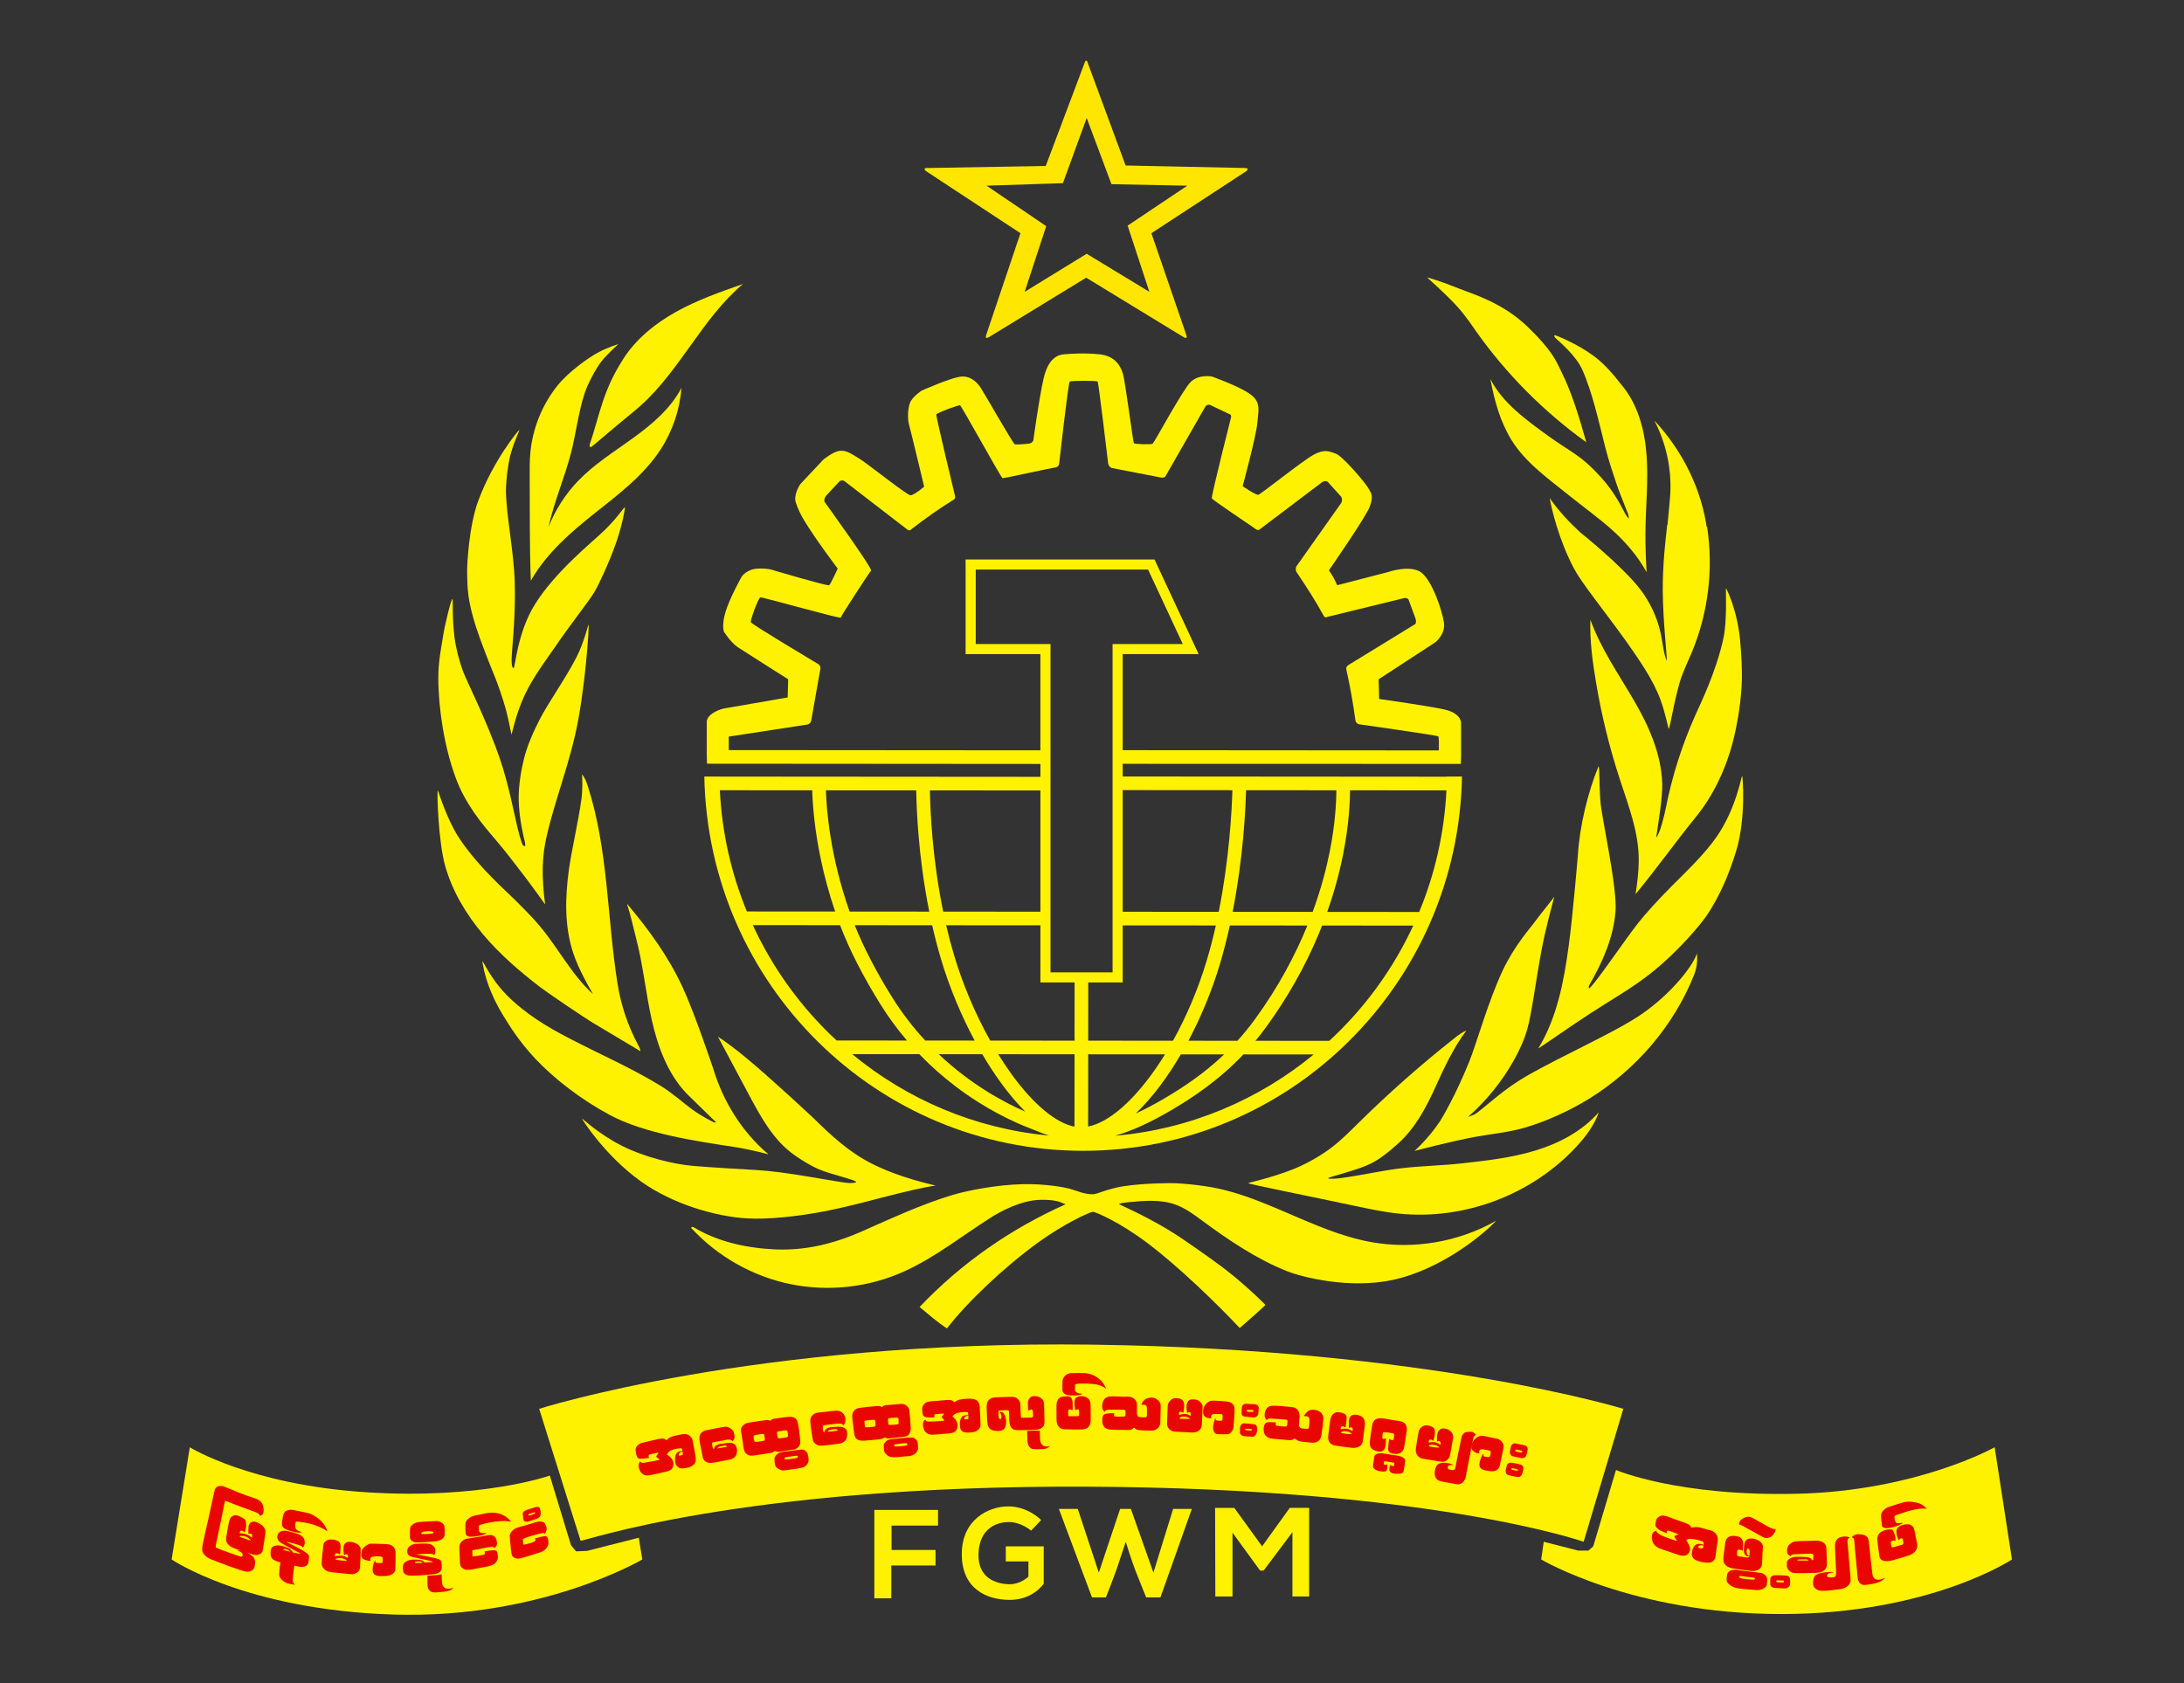 <?xml version="1.0" encoding="UTF-8"?>
<svg xmlns="http://www.w3.org/2000/svg" id="FGWM_Logo" data-name="FGWM Logo" version="1.1" viewBox="0 0 4320 3330">
  <rect x="0" y="0" width="4320" height="3330" fill="#333333" stroke="none"/>
  <defs>
    <style>
      .cls-1 {
        fill: #fff200;
      }

      .cls-1, .cls-2, .cls-3, .cls-4 {
        stroke-width: 0px;
      }

      .cls-2 {
        display: none;
      }

      .cls-2, .cls-3 {
        fill: #ea0600;
      }

      .cls-4 {
        fill: #ffe600;
      }
    </style>
  </defs>
  <rect id="BG" class="cls-2" x="-9.37" y="-2.08" width="4339.49" height="3335.82"></rect>
  <g id="Icon">
    <path class="cls-1" d="M1168.92,884.61c-2.07.84-3.32-2.46-2.59-4.57,8.98-26.22,17.68-60.89,26.66-87.12,10.52-30.73,21.44-53.32,38.63-80.88,25.33-40.62,63.79-71.75,105.61-95.04,41.82-23.29,87.22-39.31,132.42-55.11-80.16,67.55-123.97,169.99-201.85,240.16-8.76,7.89-17.91,15.33-27.05,22.77-24.65,20.05-71.07,60.3-71.83,59.77Z"></path>
    <path class="cls-1" d="M1156.22,778.64c-12.16,37.57-16.64,77.15-26.26,115.45-12.62,50.21-34.04,97.99-44.92,148.61,13.22-33.73,33.12-64.83,58.21-90.97,32.03-33.37,71.75-58.12,109.22-85.23,37.47-27.12,73.97-58.01,95.44-98.98-3.29,43.11-17.56,85.33-41.1,121.59-33.3,51.3-83.31,88.98-131.24,126.97s-94.58,78.84-125.58,132.84c-2.67-69.74-1.9-138.58-2.25-208.37-.07-14.32-.09-28.66,1.12-42.93,4.18-49.23,23.43-97.09,54.5-135.51,21.07-26.05,60.08-54.41,80.63-65.19s39-16,39-16c0,0-22.59,20.2-34,35s-26.91,44.65-32.76,62.72Z"></path>
    <path class="cls-1" d="M1026.98,850.92c-1.85.62-51.51,60.35-81,140-18.3,49.44-22.38,125.92-22,142,.69,29.12-.06,52.47,17.74,108.03,7.88,24.59,26.26,71.97,36.26,95.97,5.3,12.71,17.29,45.97,24,72,5.96,23.12,9,44,10,44,.52,0,7.8-39.03,26-78,17.08-36.56,44.63-72.41,60-95,30.19-44.35,66.3-89.51,78-109,7.59-12.65,29.03-57.51,43-98,12.38-35.86,17.94-68.53,17-69-2-1-11.65,17.23-40,45-23.72,23.23-96.33,80.19-138,147-34.96,56.05-39,126-42,126s-4.3-7.64-4-18c.48-16.58,3.46-43.79,5-73,1.88-35.71,2.15-74.52,0-102-5-64-18-128-16-167,.83-16.14,3.51-42.87,9-63,7.78-28.51,18.76-48.59,17-48Z"></path>
    <path class="cls-1" d="M875.89,1261.59c4.15-27.57,16.9-77.53,19.1-76.67,1.4.55-1.01,35.8,4,76,2.85,22.85,10.43,49.81,16.65,66.64,8.21,22.23,46.97,97.14,73.35,174.36,16.14,47.24,26.41,100.16,34,133,5.91,25.56,10.93,36.94,11,37,1.11.91,3.95,2.97,5,2-.09-.37.05-4.65-1-9-1.95-8.06-11.13-44.14-12-82-.72-31.46,6.26-64.57,10-80,6.97-28.71,19.04-54.77,31.08-78.56,17.33-34.23,50.95-80.64,72.92-123.44,15.61-30.41,23.34-65.05,24.12-65.03,1.88.03-6.53,132.81-27.12,221.03-17.46,74.81-47.51,151.12-59,214-10.49,57.44,1,118,.22,118.28-.38.13-24.9-35.76-58.22-78.28-7.54-9.62-22.03-28.82-41-51-25.98-30.38-58.67-69.13-78-122-22.34-61.11-33.88-136.36-34-197-.06-31.87,5.95-59.76,8.9-79.33Z"></path>
    <path class="cls-1" d="M1221.59,1946.89c-20.88-130.43-18.31-265.47-58.82-391.19-2.71-8.4-5.72-16.96-11.47-23.65.17,2.46,1.85,26.95-1.31,49.87-5.93,42.99-19.32,100.41-24.45,137.02-7.87,56.13-9.41,114.58,8.83,168.24,5.35,15.73,12.33,30.85,19.89,45.64,5.92,11.59,12.2,23,18.83,34.2-42.05-38.14-68.36-90.32-104.7-133.94-15.42-18.52-32.63-35.46-49.61-52.56-15-15.1-69.94-62.34-108.79-119.6-26.58-39.16-43.19-97-44-97-2,0,.73,100.53,14.62,149.52,14.16,49.96,41.4,95.57,74.85,135.28s73.07,73.82,114.31,105.37c11.61,8.89,82.47,57.41,106.35,71.66,30.3,18.09,60.61,36.18,90.91,54.27-.69-4.9-3.14-9.34-5.45-13.72-19.97-37.76-33.22-77.24-39.98-119.42Z"></path>
    <path class="cls-1" d="M1047.59,2007.32c38.16,27.68,80.78,48.48,122.95,69.54,31.13,15.55,87.33,41.53,135.45,71.06,25.3,15.53,44.83,33.81,63,47,18.56,13.47,35.56,21.73,40.58,24.42,2.1,1.12,4.71,2.24,6.72.98-17.96-17.01-58.58-57.11-58.58-57.11-37.27-39.51-56.75-92.61-68.59-145.63-11.83-53.01-16.99-107.43-30.62-160.01-5.95-22.96-10.97-47.16-18.51-69.65,42.81,50.42,82.09,104.65,109.91,164.66,24.44,52.71,60.72,161.33,60.72,161.33,19.77,65.68,57.01,125.69,109.37,170.01-.35.26-29.42-8.79-70-15-69.18-10.59-174.11-25.49-244-63-57.51-30.87-109.62-71.62-146-110-35.26-37.2-55.63-72.45-58.41-76.7-22.61-34.62-40.12-73.06-47.11-113.81-.18-1.05-.31-2.27.4-3.07.38-.43,12.57,25.35,33.12,50.58,17.49,21.47,42.06,41.67,59.6,54.4Z"></path>
    <path class="cls-1" d="M1608.33,2211.49c-30.11-28.16-60.61-55.91-91.48-83.24-30.93-27.38-62.34-54.41-96.8-77.18,20.54,38.48,41.08,76.96,61.62,115.44,23.54,44.1,48.5,89.84,89.38,118.61,15.75,11.08,32.21,21.28,49.93,28.81,23.4,9.95,73.02,20.74,72.51,24.87-.13,1.06-8.28,2.95-21.51,1.13-38.35-5.29-119.87-21.97-176-25-32.69-1.76-92.86-5.4-125.47-8.21-38-3.27-94.96-17.07-138.53-38.79-47.74-23.8-80.48-55.52-81-55s45.21,73.09,116,124c63.76,45.85,149.47,70.38,212.03,73.77,38.94,2.11,95.49-3.37,149.97-13.77,54.48-10.4,106.9-25.71,149-36,38.76-9.47,68.74-15.18,72.43-15.1-.89-1.32-70.58-14.04-132.43-46.9-51.85-27.54-96.14-74.8-109.65-87.43Z"></path>
    <path class="cls-1" d="M2161.76,2397.58c4.84.16,50.78,18.87,107.22,61.33,62.77,47.23,138.45,120.87,183.26,168.62,15.64-13.4,50.74-44.62,50.68-45.76-.02-.43-27.23-28.08-64.94-58.86-28.26-23.07-61.69-46.01-98-71-44.01-30.29-91.41-52.99-127.19-69.77,6.39-2.32,13.25-2.98,20.02-3.62,31.16-2.96,63.55-5.78,92.92,5.01,19.42,7.13,36.24,19.78,52.9,32.05,52.33,38.55,106.71,75.35,167.06,99.46,29.66,11.85,124.39,36.16,211.29,16.88,89.91-19.96,172.06-84.28,202.31-116.54-74.56,42.29-164.16,57.39-248.46,41.86-58.2-10.73-112.58-35.1-166.63-58.31-34.85-14.96-69.95-29.7-106.44-40.24-18.07-5.22-36.47-9.39-55.11-11.98-19.08-2.65-38.99-4.83-58.35-5.73-7.78-.36-60.09-.3-101.33,5.93-31.21,4.72-53.25,16-61,16-18,0-30.95-6.71-46.26-11.04-7.28-2.06-46.94-10.07-92.74-8.96-50.49,1.22-108.53,12.09-140.99,22.01-61.9,18.92-120.7,46.55-179.94,72.63-22.29,9.81-43.51,17.18-67.06,23.36-32.16,8.43-67.01,12.52-100.23,11.11-56.48-2.4-113.59-14.48-162.11-43.5-1.38-.83-3.18-1.66-4.48-.71s-1,3.89-.18,2.51c51.84,56.13,121.66,95.41,196.55,110.57,74.89,15.16,154.48,6.13,224.08-25.42,61.47-27.87,114.39-70.37,171.36-106.55,18.38-11.67,59-34,97-35s43.96,7.37,51.1,8.62c-108.8,48.62-207.11,116.89-289.1,203.38,17.51,14.54,35.06,29.97,54.15,42.37,39.79-51.95,114.64-122.52,180.85-170.37,53.3-38.52,103.22-60.48,107.78-60.33Z"></path>
    <path class="cls-1" d="M2468.98,2340.92c-.2,1.74,139.94,29.74,208.81,44.48,29.6,6.33,59.26,12.68,89.37,15.78,128.91,13.28,262.85-37.23,350.89-132.32,18.62-20.11,35.53-42.53,44.52-68.42-32.61,37.38-78.27,61.49-125.71,75.96-47.45,14.47-97.09,20-146.39,25.46-37.41,4.14-77.08,4.91-114.5,9.06-41.91,4.64-82.61,14.58-124,20-8.35,1.09-24.7,2.2-24.85.1s56.54-15.23,82.85-28.1c20.83-10.19,39.96-26.22,57.12-41.87,32.78-29.9,54.06-70.18,72.34-110.61,17.33-38.35,35.91-77.94,61.18-111.59-8.93,3.66-16.66,9.66-24.23,15.64-65.56,51.76-128.27,107.12-187.76,165.75-17.77,17.52-35.33,35.39-55.21,50.47-18.89,14.33-45.99,30.74-74.44,42.2-43.67,17.6-89.88,26.95-90,28Z"></path>
    <path class="cls-1" d="M3074.38,1774.12c-2.13,3.83-18.7,23.37-42.4,54.8-6.53,8.66-38.1,44.94-60,92-29.12,62.56-50.67,142.01-66,180-26.86,66.56-53.74,111.65-58,118-23.63,35.16-49.98,58.08-49.96,58.15.04.15,73.61-19.5,121.96-28.15,30.89-5.53,63.19-8.57,93-17,66.56-18.83,120.8-52.08,132.46-59.39,91.35-57.28,165.21-142.97,205.24-243.09,5.39-13.49,7.3-27.51,5.93-43.05-8.63,26.53-52.81,81.03-108.63,119.53-54.53,37.62-154.09,80.19-230,124-40.56,23.41-73.53,54.07-94,70-9.56,7.44-16.12,8.12-19.97,9.8,35.76-31.54,66.21-69.08,89.68-110.59,11.15-19.72,20.77-40.4,27.07-62.16,9.18-31.7,17.07-96.51,28.22-156.05,8.65-46.18,21.25-90.17,25.4-106.8Z"></path>
    <path class="cls-1" d="M3103.03,1870.73c-9.52,70.69-23.11,142.79-60.29,203.67,16.72-10.53,57.88-40,106.24-71.48,37.41-24.34,79.4-47.96,116-77,59.11-46.89,102.66-101.92,112-116,24.9-37.51,43.82-81.43,58-129,9.28-31.15,12.48-68.7,13-98,.49-27.67-1.42-48-2-48-1.33,0-11.55,64.15-50,120-24.54,35.64-60.23,69.03-90,99-28.68,28.88-51.65,54.7-64.18,70.38-26.44,33.1-87.87,124.63-98.47,131.29-1.76-2.09-.43-5.23.94-7.6,25.71-44.63,47.13-93.07,51.24-144.4,3.74-46.66-26.53-182.66-29.53-214.66s-1.78-72.85-4-73c-21.74,53.25-37.58,119.59-41,177,0,0-9.48,114.85-17.96,177.81Z"></path>
    <path class="cls-1" d="M3241.45,1704.37c.84-56.33-20.35-110.28-37.82-163.84-20.25-62.11-35.85-125.73-46.62-190.16-6.9-41.26-12.57-82.45-11.18-124.26,20.25,56.37,54.82,106.22,85.08,157.9,30.26,51.69,55.2,107.04,57.07,166.91.79,25.33-8.19,80.95-12,106,7.65-6.98,16.95-47.5,18.95-57.66,12.46-63.32,32.11-125.22,58.44-184.14,10.17-22.75,41.09-85.44,55.61-152.2,7.72-35.52,4.31-99,5-99,.91,0,22.69,43.98,28,103,2.54,28.24,4.65,60.6,3,90-2.43,43.45-10.31,81.64-14.75,100.37-13.72,57.89-38.66,113.58-76.2,159.74-40.67,50-77.74,102.49-118.93,152.05,3.51-20.92,6.04-43.51,6.35-64.72Z"></path>
    <path class="cls-1" d="M3297.88,1038.49c-3.15,25.91-9.34,79.2-8.9,130.43.53,62.04,8.12,122.02,8,139-6.98-16.5-8.33-38.38-12.29-55.85-6.97-30.73-20.53-59.94-39.5-85.1-34.91-46.28-119.99-114.06-119.99-114.06-22.03-20.73-42.75-42.46-59.78-67.46,2.69,18.01,17.83,83.43,48.56,140.47,21.34,39.62,92.8,122.24,141,200,11.24,18.13,22.55,39.01,30,60,10.31,29.02,14.84,56,16,56,2,0,13.26-70.87,25.53-103.99,6.12-16.5,13.77-32.39,20.5-48.65,32.07-77.56,42.46-163.96,29.68-246.92"></path>
    <path class="cls-1" d="M3297.68,1045.98c1.47-15.76,2.94-31.53,4.41-47.29.69-7.37,1.37-14.75,1.77-22.14,2.65-49.88-8.4-100.42-31.64-144.63,55.74,59.45,94.43,136.99,104.66,217.84"></path>
    <path class="cls-1" d="M3207.23,761.26c32.6,38.46,46.16,89.84,49.78,140.13,3.61,50.28-1.76,100.73-2.28,151.14-.27,26.55.8,53.09,2.31,79.6-17.92-32.6-43.11-61.65-71.06-86.2-25.58-22.47-54.05-42.95-80.56-64.32-41.01-33.06-87.84-65.82-115.44-110.68-22.91-37.23-33.91-78.04-42-121,24.48,48.15,71.66,81.29,115.25,113.19,20.65,15.11,46.6,29.99,66.75,45.81,11.58,9.09,35.05,31.19,53,55,16.76,22.23,28.29,46.31,32,53,3.3,5.96,7,9,7,9,0,0,.12-4.28-2-10-5.34-14.41-17.05-41.68-23-60-4.89-15.04-14.36-41.93-22-72-12.34-48.59-25.1-107.38-45-152-12.78-28.65-44.22-54.49-54-64-2.32-2.25-1.35-4.96-1-5,1.01-.1,42.56,15.76,77,41,27.87,20.42,49.21,50.22,55.25,57.34Z"></path>
    <path class="cls-1" d="M3087.57,733.64c22.37,44.81,36.47,93.22,50.15,141.4-84.16-60.52-158.2-135.06-218.14-219.63-4.44-6.27-20-30.38-38.59-50.49-26.79-28.98-58.24-55.34-58-56,.11-.29,29.07,8.2,63,22,25.34,10.3,85,27,135,75s57.34,69.22,66.58,87.72Z"></path>
    <path class="cls-4" d="M2463.48,332.42l-237-5-76-206c-1.36-2.01-2.69-1.65-4,0l-78,207-236,4c-4.68.44-4.97,2.45-1,6l187,123-68,202c-1.33,4.65-.13,6.49,5,4l193-118,193.37,118.01c4.5,2.18,6.85,1.55,4.63-5.01l-69-201,188-123c3.73-3.56,3.19-5.6-2-6ZM2230.48,446.42l43,131-124-75.32-122.65,75.32,42.65-130-118-80,151-5,47-129,49,131,150,3-118,79Z"></path>
    <path class="cls-1" d="M2861.93,1536.42c0,.11,0,.22,0,.33l-641.2-.47v-25.04l668.77.18.5-12.5v-68c0-8.55-7-20-28-26s-134-22-134-22l-1-39,112-73s21-16,17-40-21-76-42-96-69.53-2.8-69.53-2.8l-99.47,25.8c-4.62-10.9-10.2-20.59-16.38-29.5,0,0,75.38-108.5,81.38-127.5s4-23-4-36-50.69-62.8-63.85-67.4c-13.15-4.6-22.15-9.6-44.15,2.4s-104,78-109,79-31-17-31-17c0,0,27-100,29-125s8-41-14-57-76-35-76-35c0,0-26-5-42,11s-72,120-75,122-35,1-37-1-17-122-22-138-16-35-47-38-54.74-1-68.87,0-32.13,9-41.13,49-20,121-20,121c0,0-1,6-10,7s-24,2-27,1-63-106-68-113-16-21-35-21-81,28-81,28c0,0-14,9-21,20s-7,37-4,47,30,123,30,123c0,0-20,17-27,17s-88-65-102-73-23-16-37-15-34,18-34,18l-45,48s-11,16-10,31c.33,4.97,6.67,23.02,19,43,24.89,40.34,65,93,65,93,0,0-14,31-17,33s-108-29-108-29c0,0-11-5-33-4s-32,16-32,16c0,0-24,43-32,70s-3,39-3,39c0,0,13,21,28,31s99,63,99,63l-1,36-121,21s-13,1-27,10-12,19-12,19l-.1,61.78.6,19.31,659.47.48v25.48l-634.91-.47s0-.06,0-.09h-29.91c7.67,410.28,340.22,740.5,749.35,740.5s741.68-330.22,749.35-740.5h-29.91ZM2458.97,1657.75c3.77-40.93,5.23-73.91,5.8-94.29l178.57.13c-.12,24.37-2.33,68.01-13.56,123.67-6.61,32.79-17.01,72.62-33.33,116.95l-158.25-.12c10.84-55.42,17.13-106.96,20.76-146.34ZM2335.7,2086.12l85.63.06c-41.08,39.13-83,66.38-118.2,87.11-20.06,11.82-38.86,21.7-56.62,29.77,16.23-15.39,32.43-33.82,48.42-55.13,14.17-18.88,27.84-39.67,40.77-61.81ZM2320.22,2059.1l-167.73-.12.09-115.18h68.14v-112.87l184.26.14c-5.14,22.93-11.07,46.08-17.93,68.98-17.12,57.2-40.41,111.55-66.83,159.05ZM2350.74,2059.13c25.1-47.27,46.6-99.28,62.18-151.34,7.66-25.59,14.17-51.4,19.7-76.7l153.37.11c-23.38,57.36-56.63,120.91-103.91,185.77-11.14,15.27-22.67,29.3-34.4,42.23l-96.93-.07ZM2437.72,1563.44c-1.24,41.86-6.33,136.99-27.03,240.63l-189.98-.14v-240.65l217,.16ZM1441.48,1484.04v-26.63l156-23.99c3.39-1.28,6.07-3.27,7-7l18.5-104.5c-.17-4.16-2.29-7.09-6-9,0,0-131-78-132-82s15-48,19-49,158.43,42.94,159,40c.76-3.88,57-90.06,60-93,3.64-3.57-92-136-92-136-1.38-3.92.01-7.93,3-12l27-29c3.3-1.76,6.46-1.96,9.42,0l124.58,96c3.39,2.32,5.88,1.32,8-1,28.17-21.74,55.92-41.48,83-58,3.33-1.56,3.81-4.47,3-8,0,0-38-158-37-161s44-19,47-18,80.65,142.67,84,144c2.51.99,104.5-22.03,105-21,3.59-.84,6.12-2.93,7-7,0,0,18-161,21-163s53.35-2,55.18,0,20.82,162,20.82,162c.98,4.45,3.25,7.52,7,9l98,19c3.2.45,5.95-.03,8-2l79-138c1.81-3.57,5.06-4.43,9-4l38,18c3.51,1.03,4.96,3.3,4,7,0,0-39.49,156.16-38,160,1.41,3.62,87.45,60.58,87,61,3.17,2.13,5.28,1.98,7,1l123-93c3.48-2.92,7.44-3.72,12-2l27,30c2.02,4.04,2.26,8.1,0,12.18l-88.8,125.57c-1.32,3.54-1.49,6.97-.2,10.25,20.66,30.63,39.03,59.5,53,85,2.36,5.17,4.69,6.51,7,5l151-37c4.49-1.42,8.28-1.07,11,2l14,38c1.12,3.56,1.17,7.05,0,10.45l-133,81.55c-2.94,2.16-4.54,4.74-4,8,7.55,34.07,13.65,67.76,18,101,.76,4.3,3.24,6.81,7,8,0,0,155,22,157,24,1.53,1.53,1.3,19.45,1.11,27.78l-625.38-.46v-190.06h150.23l-87.28-187.28h-373.67v187.28h147.94v190.32l-616.47-.46ZM2057.95,1563.98v239.83l-192.3-.14c-21.41-104.22-25.56-198.25-26.27-239.85l218.56.16ZM1830.13,2058.74c-23.08-24.92-45.41-53.43-65.69-85.96-31.17-50-55.92-97.75-73.77-142.24l153.19.11c4.91,21.75,10.59,43.93,17.18,66.11,16.49,55.48,39.68,111.38,66.82,162.05l-97.74-.07ZM1943.01,2085.83c11.73,20.01,24.05,38.96,36.77,56.44,16.03,22.03,32.21,41.15,48.37,57.18-42.11-18.36-107.7-53.44-171.3-113.69l86.16.06ZM1812.34,1563.8c.3,19.47,1.33,50.18,4.52,88.34,3.34,40.04,9.59,93.48,21.24,151.51l-157.58-.12c-38.1-107.94-45.59-199.45-46.9-239.87l178.72.13ZM1423.87,1563.51l182.69.13c.41,14.13,1.55,34.22,4.4,59.06,4.9,42.65,15.98,107.39,40.99,180.81l-174.6-.13c-30.69-74.5-49.33-155.27-53.48-239.87ZM1489.11,1830.39l172.55.13c18.68,48.83,45.52,101.44,79.86,156.54,15.7,25.18,33.21,49.1,52.44,71.65l-139.18-.1c-69.12-64.02-125.71-141.47-165.67-228.22ZM1685.68,2085.64l132.76.1c22.25,23.12,46.46,44.6,72.52,64.32,58.6,44.35,113.49,69.88,149.22,83.48,2.17.83,4.69,1.85,7.6,3.03,7.34,2.98,16.58,6.73,27.35,10.22-147.17-13.72-281.48-71.94-389.45-161.15ZM2125.37,2229.13c-36.47-7.08-80.76-43.63-123.75-102.75-9.28-12.75-18.33-26.33-27.09-40.54l150.95.11-.11,143.17ZM2125.49,2058.96l-166.85-.12c-29.28-52.29-54.33-111.24-71.72-169.76-5.8-19.51-10.89-39.07-15.37-58.4l186.4.14v112.99h67.63l-.09,115.16ZM2077.95,1923.8v-649.62h-147.94v-147.28h340.92l68.63,147.28h-138.85v649.62h-122.77ZM2152.47,2085.98l151.95.11c-48.32,78.42-104.47,133.28-152.06,142.82l.11-142.93ZM2205.59,2247.17c33.52-9.68,70.05-26.36,111.25-50.62,42.18-24.84,93.65-58.72,142.62-110.34l139.02.1c-108.88,89.68-244.43,147.91-392.89,160.86ZM2629.41,2059.33l-146.03-.11c6.94-8.38,13.8-17.14,20.51-26.35,42.36-58.1,77.44-120.1,104.26-184.26,2.41-5.78,4.75-11.57,7.04-17.39l180.22.13c-40.09,86.69-96.79,164.06-166,227.98ZM2807.22,1804.36l-181.96-.13c13.18-37.22,23.65-74.99,31.22-112.79,11.52-57.57,13.82-102.29,13.91-127.83l190.69.14c-4.19,84.89-22.97,165.91-53.87,240.61Z"></path>
  </g>
  <g id="Banner">
    <path class="cls-1" d="M375.48,2863.42l-36,222s146,100,439,109,492-109,492-109l-7-43-102,26-22,1-10-12-42-138s-134,48-364,33-348-89-348-89Z"></path>
    <path class="cls-1" d="M1066.48,2787.42l82,261c.61,3.36,316-110,1000-107s984,109,984,109l78.47-263s-381.47-118-1050.47-127-1094,127-1094,127Z"></path>
    <path class="cls-1" d="M3048.48,3085.42l5.12-35,68.21,17.5h20.03l9.64-8.5,45-151s122.1,52.77,359,47,390-92,390-92l34.2,222s-162.2,108-456.2,108-475-108-475-108Z"></path>
    <g id="Writing">
      <g>
        <path class="cls-3" d="M524.46,3026.51c-.77-2.74-3.82-7.1-7.98-10.09-4.94-3.55-11.13-5.54-12.66-5.75-2.81-.37-5.84.12-8.09,1.84-1.95,1.49-3.17,3.77-3.8,6.13-.63,2.37-.98,15.75-.45,15.77.52.02,4.91-.68,6.32,1.08,1.41,1.76,1,6.69.68,6.92-.33.23-4.61-4.13-8.58-5.75-3.97-1.63-9.42-3.25-15.64-2.83,0-1.16-.26-5.63,3.4-5.32,3.65.31,5.1,2.86,6.34,3.13.82.1,3.17-11.03,3.01-14.34-.16-3.31-.38-8.37-2.52-10.9-1.12-1.33-8.09-6.03-15-8-6.91-1.97-13.88,2.16-15.88,10.16s-5.12,26.84-6.12,32.84,0,11,5.89,16.44c5.89,5.44,22.85,9.61,22.82,10.1-2.57-.64-7.42-.72-7.4-.37.01.23,3.64,1.14,6.71,2.77.99.53,3.04,1.87,3.92,3.72.66,1.38.35,3.31.23,3.95-.12.63-.35,1.65-1.92,2.01-1.57.36-49.6-16.57-50.55-18.33-.95-1.76-.27-4.42.07-6.04,3.37-16.24,6.75-32.47,10.12-48.71,2.39-11.52,7.16-35.77,7.35-36.03.6-.88,1.2-1.43,2.2-1.05,7.55,2.85,18.84,7.41,30.35,11.64,13.58,4.99,27.24,9.63,32.14,12.13,4.4,2.24,4.58,5.58,4.58,5.58,0,0,3.52-.56,5.72-3.4,1.27-1.64,1.74-4.15,1.74-7.45,0-9-2.73-14.55-6.81-18.32-.94-.87-3.43-2.79-7.32-4.44-3.85-1.64-11.41-3.73-19.15-6.46-7.27-2.56-14.6-5.72-21.97-8.53-12.8-4.88-22.94-9.86-26.08-10.42-6.86-1.22-12.5,1.41-14.77,5.78-1.23,2.37-6.64,29.58-12.93,57.87-5.31,23.87-11.93,52.02-12.35,57.13s-.3,7.55,1.25,10.92c2.11,4.59,7.44,9.5,15.02,12.84,7.58,3.34,64.96,25.06,71.83,25.05,6.86-.01,11.54-2.05,14.22-6.91,1.16-2.09,2.57-9.17,2.21-13.13-.36-3.96-1.73-7.53-4.39-10.11-2.66-2.58-6.68-5.35-9.81-7.33,5.88,2.24,14.07,5.08,18.26,4.18,4.19-.91,9.81-3.09,10.81-8.09s4.82-29.14,5.07-31.09c.47-3.6.89-7.32-.1-10.82ZM474.75,3040.99c-.49-.2-.19-1.75-.19-1.75,0-.55,4.79-.64,8.92.17,3.33.65,5.94,2.26,7,3,2.37,1.65,5.62,4.25,5.62,5.25,0,.51-17.46-5.09-21.35-6.68Z"></path>
        <path class="cls-3" d="M610.85,3077.21c-.7-1.62-4.97-5.49-12.83-10.03-13.1-7.55-32.18-16.51-32.11-16.8.11-.46,21.44,4.6,30.18,8.4,1.76.77,2.74,3.35,2.74,3.35,0,0,.58-.44.91-.87,4.39-5.75,4.09-14.58-.67-20.02-2.81-3.21-6.79-5.15-10.8-6.61-4.29-1.57-8.73-2.68-13.16-3.79-3.59-.9-7.2-1.81-10.9-2.09-3.35-.25-6.85.05-9.79,1.67-5.49,3.02-7.68,10.81-4.58,16.26,1.77,3.12,4.84,5.25,7.91,7.12,12.02,7.31,37.35,19.69,37.04,20.35-1.72.28-10.23-1.69-15.29-2.51-1.86-3.49-5-6.6-8.53-8.39-2.18-1.11-10.5-4.37-17.6-5.46-4.41-.68-8.18.18-10.23.82-1.47.46-3.69,1.14-5.7,3.81-2.01,2.67-4.03,13.91.3,20.84,4.57,4.93,14.45,7.63,17.05,7.76-1.08,5.5-3.42,23.28-2.23,27.03,1.32,4.15,4.76,7.57,5.23,8.03,7.37,7.14,14.58,7.56,26.2,9.55-2.3-1-4.31-4.61-4.8-6.29-.49-1.68.04-7.61.59-12.45.55-4.84,2.08-18.73,2.46-18.96.29-.17.66-.11.99-.04,4.39.95,8.75,2.31,13.24,2.4,4.49.09,9.31-1.34,12-4.94,2.07-2.76,3.53-15.53,2.4-18.15ZM561.6,3066.8c-.37-.17-.75-.35-1-.68s-.28-.84.02-1.11c.08-.07,1.88-.98,4.55-.24,3.5.97,9.34,4.74,9.34,5.07s-9.37-1.45-12.91-3.04Z"></path>
        <path class="cls-3" d="M585.51,3010.79c.76-.51,14.79.3,29.77,4.43,12.31,3.39,24.46,9.04,32.43,14.6-4.37-13.72-14.42-24.43-27.05-31.35-3.57-1.96-6.3-3.57-10.27-4.71-2.35-.67-11.39-2.31-19.35-3.97-7.27-1.52-13.44-3.14-16.92-2.66-7.54,1.03-10.45,2.37-12.95,8.17s-4.04,20.33-3.19,22.95,3.48,5.05,5.16,6.1c4.85,3.01,15.74,6.63,23.87,7.73,4.88.66,10.5-.26,9.62-.84-1.02-.67-8.88-1.85-11.63-6.81s-.17-13.17.51-13.64Z"></path>
        <path class="cls-3" d="M713.32,3064.22c-.34-8.05-13.29-13.57-21.23-13.67-2.16-.03-4.95.14-6.88,1.11-2.53,1.27-4.27,3.79-5.12,6.49-.85,2.7-.9,5.59-.75,8.41.19,3.58.68,7.14,1.17,10.7,1.07-1.9,4.83-2.75,6.54-1.38,1.7,1.37,1.38,4.45.86,6.58-2.66-1.58-5.39-3.11-8.38-3.93-2.6-.71-14.6-1.22-16.73,1.02-.53-2.38-.63-5.36,1.66-6.17,1.48-.52,4.75.1,6.05.95.33.22,1.35,1.54,1.63,1.53.69-.02,1.58-11.46,1.53-16-.03-2.65-.4-6.16-2.74-8.93-2.33-2.77-9.02-5.08-16.47-5.07-7.45,0-13.92,4.87-14.73,10.32-.81,5.45-3.58,32.74-3.56,37.65.02,4.91,3.3,9.16,6.49,11.95,1.11.98,3.86,3.07,9.25,4.15,6.01,1.21,14.83,1.81,22.36,2.61,11.71,1.24,21.61,2.33,22.94,2.17,1.53-.19,6.2-1.27,9.44-3.65,3.05-2.24,4.97-5.28,5.45-9.58.47-4.3,1.58-29.19,1.24-37.24ZM663.59,3085.09c.56-1.73,6.03-2.91,11.3-2.27,5.27.64,9.38,2.62,11.37,5.22-1.26.33-23.23-1.23-22.67-2.95Z"></path>
        <path class="cls-3" d="M734.3,3081.02c2.39-2.17,22.42-2.97,22.42.75s.35,6.61-.25,9.65c-1.17,2.21-11.33.78-12.5.51-1.17-.27-2.26-4.22-2.15-4.89-1.19,3.19-2.37,4.77-3.3,8.05-1.52,5.34-2.59,13.95.72,18.41,3.25,4.38,9.7,5.34,21.7,4.86,12-.48,20.79-5.35,21.14-13.88s.46-25.66.4-30.2c-.03-2.54-.08-5.12-.76-7.57-.9-3.21-2.9-6.1-5.6-8.06-3.4-2.47-7.7-3.39-11.89-3.61-2.46-.13-27.11-1.16-31.94-.75s-15.1,8.18-16.41,13.01-2.21,12.69.95,15.88,11.22,5.23,16.59,4.97c-1.53-1.5-1.49-4.97.9-7.14Z"></path>
        <path class="cls-3" d="M872.69,3088.68c-1.77-3.01-5.66-4.1-9.02-5.02-2.19-.6-12.35-2.99-21.97-4.87-9.41-1.83-18.3-3.15-18.32-3.31-.04-.33,14.67-1,21.97-1.37,2.79-.14,8.78.15,10.58.71,1.8.56,2.01,2.25,2.46,2.24,0,0,1.77-1.87,2.37-4.18.71-2.75.69-6.27.2-8.14-.9-3.45-3.7-6.27-6.74-8.15-3.01-1.86-6.65-2.33-10.18-2.55-3.06-.19-15.74-.27-23.38.72-7.64.99-13.87,6.36-14.87,11.38s.25,8.98,3.2,11.32c2.51,1.99,6.59,3.01,9.71,3.73,9.84,2.27,19.71,4.37,29.62,6.32,2.61.51,7.79,2.11,7.88,2.69.09.58-16.21,1.25-16.21,1.25,0,0-1.52-2.84-5.52-4.14-4.86-1.58-12.72-1.68-17.71-1.6-6.28.1-11.03,2.09-14.44,4.46-1.81,1.25-3.52,2.88-4.48,4.76s-.99,9.13-.52,13.12c.47,3.99,4.26,8.94,13.33,9.35,9.07.41,32.1-.91,48.14-3.04,3.08-.41,11.17-1.2,14.28-8.56,1.77-4.19,0-16.42-.41-17.12ZM821.47,3092.17c-.59,0-.83-.4-.79-.98,0-.12.45-1.12,1.9-1.45,2.29-.52,6.15-.38,7.6-.29,2.37.14,4.69.92,5.6,2.46-1.93.54-11.96.27-14.31.26Z"></path>
        <path class="cls-3" d="M878.95,3019.76c-1.15-6.8-10.51-10.49-16.07-10.28-8.97.34-21.9.87-30.85,1.62-3.28.27-6.6.59-9.68,1.75-4.32,1.64-10.36,5.96-11,10.02-.64,4.06-.52,13.4-.5,19.22.02,5.82,7.64,9.17,11.34,9.52,3.69.35,29.87-.89,40.65-2.22.93-.12,6.43-1.2,10.33-3.47,3.32-1.93,5.13-4.97,5.8-6.35.94-1.95,1.14-13.01-.01-19.81ZM857.37,3032.56c-.19.67-1.04,1.29-2.33,1.55-4.82.96-16.36,1.35-20.4,1.12-.92-.05-1.24-1.32-1.24-2.06,0-.75,1.41-3.3,13.25-3.59,11.84-.3,10.91,2.33,10.73,2.99Z"></path>
        <path class="cls-3" d="M873.6,3114.96s.25,14.83,1.2,19.34c.46,2.18,2.37,5.79,5.1,7.44,2.91,1.77,6.64,1.52,7.26,1.5,3.18-.12,6.42-.54,9.24-2.02.25-.13.56-.27.8-.13-2.21,2.33-3.51,4.14-8.42,6-4.91,1.87-19.06,3.12-23.46,3.42-5.02.35-10.53.55-14.53-2.49-2.65-2.01-4.2-5.2-4.88-8.45-.68-3.25-.37-22.31-.37-22.31,0,0,13.25-.4,18.26-.97,2.87-.33,9.82-1.34,9.82-1.34Z"></path>
        <path class="cls-3" d="M934.33,3068.02c-.08,2.56.01,8.96.09,10.54s5.39.57,12.19-.54,11.33-2.12,12.28-3.32c.96-1.2.25-3.85-.95-4.8,2.49-.65,8.68-2.11,14.55-2.5,3.52-.23,6.9-.43,9.37,1.15,2.93,1.88,3.14,12.97,2.98,14.07-.37,2.55-2.59,8.71-7.72,12.08-6.1,4.01-15.44,5.1-18.46,5.68-7.19,1.38-14.39,2.76-21.58,4.14-4.93.95-10.53,1.83-14.94,1.27-4.42-.55-12-4.11-12.26-12.5-.26-8.39-1.08-22.49-1.27-30.19-.04-1.72-.1-6.42,2.21-10.15s7.26-6.81,9.53-7.81c1.75-.77,10.43-1.73,21.96-3.7,6.87-1.17,14.73-2.68,20.74-3.58,4.23-.64,7.55-.98,8.95-.7,2.7.54,6.24,2.21,8.08,5.14,2.73,4.37,3.11,10.62,2.98,12.81-.23,3.65-4.76,8.01-5.03,8.05-.52.09-.02-1.98-2.55-2.48-.63-.12-5.22-.16-10.76.74-6.06.98-13.3,2.95-18.71,3.82-9.46,1.53-11.64,1.53-11.68,2.75Z"></path>
        <path class="cls-3" d="M947.4,3028.96c-.08-3.84-.74-9.77.72-11.12s18.99-5.67,28.87-6.95c7.38-.95,18.99-2.03,25.06-1.4,6.07.63,7.08,1.08,9.22,2.07-7.01-11.33-22.48-18.59-35.75-18.66-13.26-.08-15.17,1.49-25.26,3.48-6.07,1.2-11.17,1.93-15.92,3.61-5.16,1.82-8.57,5.35-9.74,6.5-2.97,2.9-4,7.17-4.08,9.2-.14,3.83,0,12.75.3,16.57.2,2.64.7,6.77,7.04,7.89,6.34,1.12,20.24-1.24,25.77-2.83,5.53-1.58,8.59-3.65,8.59-4.22,0-.32-5.16.57-9.27-.11-3.16-.53-5.51-2.37-5.55-4.04Z"></path>
        <path class="cls-3" d="M1068.21,2985.29c-.75-2.13-1.8-2.62-2.22-3.13-.95-1.16-4.03-1.16-8.14.15-4.11,1.31-9.56,3.07-10.79,3.41-4.91,1.38-13.28,4.21-13.03,9.17s.74,10.52,1.87,13.2c1.13,2.68,5.19,2.92,7.42,2.68,2.47-.26,5.36-1.54,9.07-2.77,4.75-1.58,10.31-3.27,12.43-4.8,3.77-2.73,4.49-4.28,4.69-7.84.17-3.11-.4-7.52-1.31-10.07ZM1056.21,2995.42c-1.22.46-10.44,4.1-11.1,2.61-.27-.61-.19-1.74.83-2.21,3.52-1.63,12.2-4.06,12.75-3.38.55.68-1.27,2.53-2.49,2.98Z"></path>
        <path class="cls-3" d="M1034.15,3045.74c0,2.78.51,9.87,1.44,10.4.7.4,16.42-3.3,21.45-6.2.91-.53,2.15-1.07,2.26-3.27s-1.67-1.76-1.74-2.28,10.6-3.55,16.52-4.58c2.77-.48,6.76-1.12,8.38,1.37s2.36,7.76,2.41,10.42c.12,6.14-3.64,12.43-8.71,15.89s-11.1,5.16-17.01,6.8c-8.44,2.34-28.46,9.79-34.76,9.48-6.29-.31-7.96-1.83-11.02-5.28-1.5-1.7-2.43-10.11-3.33-18.91s-1.78-18.6-1.78-21.07c0-4.87,6.47-12.65,12.51-15.03,5.98-2.36,14.41-4.27,21.89-6.5,10.84-3.22,20.28-6.4,22.29-6.65,4.78-.61,11.41.79,13.15,4.58,1.74,3.79,3.78,7.98,3.2,11.59-.69,4.35-3.68,8.36-3.96,8.45-.51.15.33-2.31-4.16-1.82-4.49.5-39.04,9.83-39.05,12.61Z"></path>
      </g>
      <g>
        <path class="cls-3" d="M1369.86,2849.68c-.61-4.56-4.78-8.89-8.55-10.84-4.29-2.22-9.45-1.62-14.2-.77-3.84.68-7.66,1.48-11.45,2.4-6,1.45-13.23,3.78-16.69,8.9-1.86-.82-4.13-3.38-9.85-3.21-5.72.17-35.43,7.58-40.27,8.92-4.85,1.34-12.04,6.85-11.6,13.82.44,6.97,2.17,13.74,4.97,16.14,2.81,2.4,17.11.38,22.3-.92-.76-.89-1.55-1.86-1.62-3.02-.08-1.31.82-2.52,1.94-3.19,1.12-.68,17.49-4.22,17.87-3.7.38.52-4.88,6.58-4.65,7.75s6.67,5.12,6.93,5.86c.26.75-19.87,4.58-29.95,6.16-1.62.25-3.28.51-4.88.17-1.6-.34-3.16-1.39-3.6-2.97-3.2,2.88-3.69,7.75-3.03,12,.26,1.72,2.23,8.42,6.06,11.84,4.4,3.92,7.82,4.43,11.44,4.35s25.62-4.84,38.25-8.07c1.87-.48,7.64-2.25,10.17-5.68,2.53-3.43,2.5-8.3,2.64-9.58.31-2.89-1.12-6.64-3.38-9.81-3.21-4.5-8.44-7.71-9.6-8.73,1.1-1.93,3.8-6.14,9.22-8.42,7.2-3.03,17.54-3.9,19.09-3.53,2.72.64,2.43,5.22,2.43,5.22,0,0-5.4.07-9.27,2.4-2.63,1.59-4.15,5.38-4.36,6.41-1.13,5.33-1.16,13.79.08,16.78,1.84,4.42,5.78,8.15,10.52,8.82,1.74.24,3.51.08,5.26-.11,4.88-.52,9.82-1.26,14.26-3.34,4.44-2.09,8.37-5.72,9.76-10.43,1.76-5.97-5.65-37.05-6.25-41.61ZM1350.68,2877.04c-.07,1.88-5.55,2.94-6.87,2.94s-2-1.65-.68-4.16c1.32-2.51,6.77-3.74,6.77-3.74,0,0,.85,3.08.78,4.96Z"></path>
        <path class="cls-3" d="M1452.65,2857.39c-2.63-2.04-6.06-2.8-9.39-2.85-1.72-.03-6.73.72-11.67,1.38-4.59.61-9.11,1.1-11.06,1.86-2.49.98-5.36,2.38-6.55,4.54-1.2,2.17-1.87,4.76-1.87,4.76,0,0-1.29,0-2.26-2.73-.83-2.33-1.42-7.97-1.44-9.36-.02-1.43,6.76-2.19,13.78-3.47,7.85-1.43,16.18-3.31,19.42-3.31,2.86,0,6.36.78,7.16,3.53,2.08-1.86,3.49-4.38,4.15-7.1.47-1.91-.97-10.62-2.3-12.71-1.23-1.93-2.81-3.64-4.61-5.05-1.97-1.53-4.5-3.13-9.33-3.94-2.49-.42-12.48,1.53-22.27,3.37-9.16,1.72-18.18,3.31-20.1,4.03-3.97,1.49-7.69,4.16-9.45,8.02-2.01,4.4-1.63,9.79-.77,14.55,1.68,9.4,3.79,18.54,5.47,27.94.36,2,.73,4.03,1.63,5.85,2.52,5.03,8.36,7.89,13.98,7.87,5.63-.02,32.57-5.61,38.4-6.77,3.25-.65,8.77-2.84,11.74-7.21,2.35-3.46,2.56-9.07,2.57-10.72.01-4.68-1.54-9.63-5.24-12.49ZM1418.92,2865.75c-.24-.28,1.42-2.74,4.06-3.44s5.44-1.57,9.52-2.05c4.08-.48,5.3,1,5.66,2.03,0,.02-19,3.74-19.24,3.46Z"></path>
        <path class="cls-3" d="M1582.51,2846.56c-.77-9.26-1.98-18.49-3.62-27.64-.83-4.62-1.97-9.58-5.55-12.6-3.04-2.56-7.26-3.2-11.23-3.22-4.89-.03-26.59,3.21-31.7,4.01-5.12.81-5.44,3.79-7.11,3.76s-2.42-1.75-6.53-1.42c-4.11.32-27.73,4.13-35.82,5.31-8.09,1.18-12.29,6.35-13.58,8.42-2.91,4.7-1.16,11.11-1.01,12.38.45,3.69,1.8,10.77,2.77,17.49.91,6.34,1.39,12.28,3.05,17.15,1.11,3.28,3.12,5.35,4.47,6.59,1.26,1.15,6.23,3.85,11.14,3.37,4.92-.48,36.24-5.33,38.17-5.74,3.38-.72,5.57-3.63,6.59-3.63s4.63,2.27,9.09,1.56c3.29-.52,25.4-3.79,29.59-4.6,4.2-.81,9.31-5.71,10.04-7.15,2.8-5.5,1.58-10.1,1.25-14.04ZM1512.35,2849.89c-1.18,1.13-11.69,2.29-16.51,2.99-1.17.17-2.41-.12-3.36-.82-.95-.71-1.84-7.72-1.92-8.73-.08-1.01.1-3.05,2.18-3.75,2.08-.7,13.98-2.52,15.92-2.52s2.16.71,2.74,1.22c.42.37,2.13,10.48.95,11.61ZM1556.59,2843.65c-1.61.29-9.6,1.76-14.18,2.1-.95.07-3.52.36-4.16-2.15-.64-2.5-1.2-7.29-1.29-8.91-.09-1.62,1.17-2.29,3.71-2.79,2.55-.49,14.18-2.72,16.02-1.49,1.84,1.23,1.88,8.83,2.08,10.1.2,1.27-.57,2.84-2.18,3.13Z"></path>
        <path class="cls-3" d="M1596.67,2874.38c-1.22-1.87-4.15-5.9-9.35-6.4-2.6-.25-12.74,1.21-22.66,2.57-9.92,1.36-15.88,1.56-21.34,3.17-5.46,1.61-11.53,7.75-11.53,12.42,0,4.67.64,8.61,1.66,13.34,1.02,4.74,10.45,9.8,14.92,9.85,4.47.05,7.71-.87,13.43-1.56,11.37-1.37,25.47-3.35,29.34-5.66,5.81-3.48,8.15-9.24,8.36-13.05s-1.61-12.81-2.83-14.68ZM1577.92,2883.27c-.29,1.56-8.29,2.56-15.18,3.56-5.43.79-9.93.66-10.26.38-.77-.63-.61-2.75.11-3.39s6.32-1.41,7.55-1.63c4.5-.78,16.81-2.31,17.17-1.97.36.34.9,1.49.61,3.05Z"></path>
        <path class="cls-3" d="M1674.92,2830.09c-1.51-3.1-4.58-5.23-7.86-6.29s-6.79-1.14-10.24-1.03c-3.72.12-7.43.47-11.14.81-4.1.38-8.05.99-11.27,3.55-1.95,1.55-3.21,4.09-3.69,6.53-1.04.47-2.42-1.34-2.65-2.46-.63-3.04-.55-7.78-.35-9.67.2-1.89,4.27-1.86,10.44-2.66,9.46-1.22,18.97-2.44,21.83-2.22,1.04.08,4.3-.07,6.08,1.12,1.78,1.18.71,2.17,1.23,2.3.52.14,2.31-1.7,2.67-2.21,1.14-1.64,1.7-3.64,1.99-5.59.64-4.39.21-8.22-1.86-12.15-2.07-3.92-6.71-9.73-17.38-9.04-5.33.35-11.79,1.26-18.3,2.02-6.53.76-13.12,1.37-16.09,1.73-5.93.73-10.3,3.4-12.6,6.93-1.33,2.03-2.91,3.61-2.96,9.94-.04,6.33,3.94,32.4,5.42,38.36,1.49,5.95,9.15,9.83,13.01,10.32,3.85.49,32.31-2.93,39.18-4.15,6.87-1.22,10.82-4.69,12.19-6.55,4.23-5.73,3.4-17.42,2.34-19.6ZM1637.14,2832.43c-.18-.65,1.35-2.54,4.33-3.48,1.31-.42,3.48-.79,5.68-1.05,2.82-.33,5.67-.49,6.8-.33,2.02.28,2.79,1.57,3.21,2.78-1.09.57-19.84,2.73-20.02,2.08Z"></path>
        <path class="cls-3" d="M1801.22,2819.63c-.41-6.11-2.08-26.69-2.66-30.3-.59-3.61-6.3-12.68-16.45-11.68-10.15.99-19.94,1.75-25.65,2.2-5.71.45-8.95.48-11.64,4.16-3.14-1.95-6.05-2.56-11.43-2.07-5.38.49-25.93,2.27-35.08,4.01-9.15,1.74-11.94,9.85-12.36,12.51-.57,3.63-.13,7.33.32,10.98,1.04,8.54,2.08,17.08,3.12,25.62.45,3.73,1.22,7.53,3.58,10.45,3.9,4.82,10.82,5.18,17.01,4.84,9.48-.51,18.87-1.75,28.36-2.51,9.49-.75,9.62-3.55,11.75-3.68,2.13-.12,2.23,2.61,9.89,1.74,7.66-.87,22.7-2.58,27.39-3.17,2.32-.29,4.7-.6,6.79-1.66,3.57-1.81,5.81-5.6,6.71-9.5.89-3.9.63-7.97.36-11.96ZM1731.61,2821.32c-.45,1.62-5.74,1.99-10.64,2.26-5.11.29-9.83.87-10.05-.55-.43-2.79-1.01-8.86-1.01-11.26,0-1.29,5-1.7,10.34-2.13,4.57-.37,9.54-.92,10.21-.16.78.88,1.04,3.48,1.22,6.03.16,2.18.34,4.28-.08,5.81ZM1776.97,2817.55c-.84.69-8.59,1.57-14.01,1.62-2.66.03-4.88.11-5.21-.63-1.02-2.25-1.9-10.18-.76-11.72,1.14-1.54,10.13-1.72,15.87-2.02,2.09-.11,4.22.25,4.43,2.53.2,2.28.47,9.56-.32,10.22Z"></path>
        <path class="cls-3" d="M1815.33,2855.45c-.48-6.35-6.07-9.6-8.27-10.67-2.2-1.06-8.45-.55-10.66-.44-4.68.23-30.52,2.47-36.75,3.62s-11.78,8.03-11.62,11.62c.16,3.59.38,8.67.92,11.44.53,2.77,2.47,4.9,3.57,6.01,1.08,1.09,2.2,2.13,3.47,2.99,5.64,3.82,13.04,3.39,19.83,2.82,6.18-.53,12.36-1.05,18.53-1.58,4.82-.41,9.89-.91,13.84-3.69,1.46-1.02,7.14-5.97,7.61-10.69.47-4.71-.29-9.02-.47-11.42ZM1793.54,2859.75c-1.9,1.02-23.63,2.9-24.5,1.82s-.17-3.42.49-3.8c.67-.38,23.63-3.28,24.45-2.11.82,1.17,1.46,3.07-.44,4.09Z"></path>
        <path class="cls-3" d="M1939.53,2815.7c-.31-10.34-1.28-21.4-1.59-31.74-.09-2.88-.76-5.9-1.96-8.52-1.58-3.44-5.07-6.04-9.72-7.28-4.64-1.24-17.02-1.45-28.62,1.16-4.21.95-7.63,3.59-9.85,5.08-4.03-5.21-10.37-4.67-15.43-4.43-9.1.43-15.7,1.7-24.8,2.13-3.21.15-11.36.16-16.31,3.11-4.57,2.72-7.11,7.87-7.15,10.89-.07,6.29.32,13,2.91,15.45,3.15,2.99,7.99,3.07,12.33,2.97,3.12-.07,6.41-.28,9.53-.35-1.39-1.36-1.44-5.69,1.31-6.26s17.2-1.32,17.41-.77c.2.55-4.87,5.34-4.92,6.42s5.66,6.26,5.41,6.99c-.25.73-13.35,1.35-19.53,1.67-4.48.23-12.93,1.02-15.8-.29-2.86-1.31-1.75-3.12-2.36-3.37-.61-.25-3.2,2.98-3.89,4.77-2.19,5.68.28,13.36,1.94,16.94,1.66,3.58,7.65,8.34,14.74,8.3s20.95-1.66,31.47-2.33c4.85-.31,10-.72,13.91-3.61,4.78-3.54,6.52-10.25,5.19-16.05-1.33-5.8-5.27-10.72-9.93-14.43,1.65-1.97,4.71-4.79,8.29-6.01,8.75-2.97,21.26-2.85,22.22-1.8.61.67.62,1.66.72,2.93.09,1.12.31,2.57.13,2.66-.21.1-4.62-.43-8.32.84-2.81.96-4.92,3.28-6.18,5.86-2.91,5.98-2.05,10.05-1.95,14.5.04,2.07.57,6.11,2.72,8.89,1.85,2.39,5.24,3.68,6.73,3.92,7.03,1.17,17.55-.19,20.32-1.18,2.06-.73,6.94-3.53,9.21-7.28,2.2-3.63,1.84-8.2,1.79-9.78ZM1914.6,2807.59c-1.28.9-6.08.79-6.82.53s-1.09-2.62.43-4.29c1.52-1.67,7.03-3.52,7.21-2.1.18,1.42.46,4.96-.82,5.86Z"></path>
        <path class="cls-3" d="M1979.72,2807.61c-1.2,1.06-3.34-.83-4-2.65s-.77-8.05-.8-11.04.76-3.25,3.24-3.38c2.48-.13,7.51-.43,11.55-.42,4.04,0,5.98.05,6.09,2.78s.65,9.79.51,15,.78,15.39,6.73,19.29c4.26,2.79,10.47,2.56,15.56,2.43,8.44-.21,16.88-.42,25.32-.62,3.78-.09,7.61-.19,11.25-1.24,3.64-1.05,7.11-3.17,9-6.45,2.01-3.5,1.96-7.76,1.86-11.79-.21-8.53-.43-17.07-.64-25.6-.14-5.58.05-11.02-3.56-15.28-3.14-3.7-8.68-5.87-13.52-6.31-3.57-.33-7.49-.05-10.2,2.28-2.75,2.36-4.22,5.71-4.73,9.3-.82,5.81.8,18,1.3,17.92s1.7-3.64,5.87-3.01c2.57.45,2.58,4.28,2.63,7,.12,6.03,1.15,8.78-2.86,8.88s-16.33.4-18.16.38c-1.83-.01-2.85.65-3.05-5.39s-.81-18.44-.91-21.33-.9-6.95-5.18-10.65c-3.35-2.89-7.03-4.45-15.21-3.98-8.18.46-23.27.67-28.73.96-5.46.28-9.45,1.74-12.82,4.93-4.72,4.48-4.86,11.42-4.58,17.92.31,7.38.62,14.75.93,22.13.25,6,.76,12.61,5.02,16.84,3.97,3.94,10.06,4.64,15.64,4.7,3.73.04,7.68-.18,10.79-2.24,5.16-3.43,6.15-10.54,6.05-16.74-.07-4.53-1.51-9.55-2.62-11.99-1.12-2.44-2.48-5.01-4.93-6.06-2.54-1.08-5.73-.47-5.78-.34-.1.26,2.53,1.05,3.39,5.33s.72,7.39-.47,8.45Z"></path>
        <path class="cls-3" d="M2056.86,2830.63c.33.45-.23,9.56.42,17.62s4.86,13.13,11.2,13.57c6.34.44,8.3-1.68,8.59-1.27s-3.96,3.73-6.18,4.76c-3.94,1.83-8.44,1.86-12.79,1.87-2.22,0-11.24.49-15.57-.4-4.33-.89-9.62-5.3-10.05-14.96s-1.04-20.49-.47-20.83,24.52-.8,24.85-.35Z"></path>
        <path class="cls-3" d="M2130.87,2788.38c2.23-.07,3.43.65,3.49,2.52s.23,5.92.16,8.44-1.25,2.52-5.19,2.56c-3.94.04-11.17.11-13.59.18-2.42.07-2.89-1.58-2.89-2.01-.02-1.41-.06-3.8-.07-7.04s.87-4.34,3.1-4.62c2.22-.28,5.08,1.88,5.57,1.88s.43-6.96.38-10.16c-.04-3.07-.2-7.5-1.13-10.43s-1.89-7.22-10.58-7.08-14.11,1.33-17.69,6.96c-2.58,4.05-2.69,9.15-2.71,13.95-.03,6.57.07,10.13.07,23.69s5.07,20.37,16.96,20.74c11.89.37,24.3.42,34.38.22,10.08-.2,15.91-7.41,16.19-16.49s.11-19.43-.02-26.68c-.11-6.34.5-13.44-4.83-17.91-5.33-4.47-10.23-5.22-15.92-4.58-3.79.43-7.88,1.79-9.79,5.09-1.48,2.55-1.67,8.03-1.49,10.98.23,3.62,1.54,11.96,2.03,11.98s1.32-2.13,3.55-2.2Z"></path>
        <path class="cls-3" d="M2126.51,2740.2c.11-2.21,6.83-2.66,10.21-2.67s19.54-.56,31.62,1.62c12.08,2.18,19.5,8.56,19.5,8.56,0,0-3.62-10.5-11.81-17.85-4.19-3.76-9.84-7.77-16.04-10.15-5.92-2.27-12.43-3-15.37-3.05-6.02-.11-20.23-.27-26.65.21-8.63.64-14.05,7.47-15.35,10.98-.91,2.46-.99,5.14-1.07,7.76-.07,2.64-.21,8.05-.11,13.97s4.22,10.7,14.64,11.12c6.05.24,14.16.48,19.06-.54,3.54-.74,4.93-2.73,4.89-3-.02-.16-6.18.86-10.58-2.32-1.01-.73-3.16-2.7-3.25-5.23s.18-7.19.29-9.4Z"></path>
        <path class="cls-3" d="M2219.38,2789.11c2.88.05,6.51-.01,6.77,2.27s.12,5.18.03,7.31.61,3.82-3.81,3.94-17.83.7-18.58-.78c-.71-1.42-.36-4.2.46-5.56-4.82-.33-11.23-.3-17.05,1.05s-6.63,6.3-6.85,10.15c-.27,4.62-.18,9.52,2.22,13.48,2.54,4.2,6.52,7.39,16.17,7.67,9.65.28,27.2.77,34.59.6,7.39-.17,8.67-4.68,9.87-4.57,1.2.11,3.16,4.9,12.53,5.23,9.37.34,14.21.62,23.01.62,8.8,0,16.08-7.62,16.31-14.75s.75-22.25.87-30.81c.04-3,.99-9.66-5.69-14.99-6.68-5.33-12.67-5.87-20.62-3.6-7.95,2.27-12.42,12.5-12.13,12.88s8.39-1.28,10.46,2.83c1.49,2.96.75,15.64.77,18.23s-1.48,3.59-2.82,3.73c-4.77.49-7.17.05-9.44-.02-4.33-.14-7.45-1.63-7.47-7.41s-.07-15.18-.07-18.57c-.02-7.1-7.38-15.35-18.54-14.71-11.17.64-25.31-1.16-34.85-.49-5.08.36-10.17,3.15-12.89,8.23-2.38,4.46-2.73,11.05-2.36,14.28.52,4.51,4.48,8.25,4.76,8.15.24-.08.54-4.56,9.6-4.43,9.06.13,21.89-.01,24.77.03Z"></path>
        <path class="cls-3" d="M2371.42,2771.56c-3.31-1.95-5.73-2.63-11.05-2.86-5.32-.23-7.76.67-10.19,3.48-2.06,2.39-3.03,6.89-3.21,10.04-.29,5.08.9,13.21,1.29,13.31.38.1,1.69-1.98,4.87-1.4,3.18.58,1.77,7.14,1.77,7.14,0,0-4.17-2.24-5.94-2.78-3.5-1.07-7.28-1.25-10.86-.5-.48.1-5.97,1.67-5.97,1.67,0,0-.88-4.95,1.33-6.11,2.21-1.16,7.38,1.51,7.38,1.51,0,0,1.17-8.05,1.36-12.13.19-4.08.2-10.04-3.86-13.36-2.94-2.4-7.76-3.22-11.56-3.27-1.34-.02-6.69-.43-10.77,3.52s-6.2,7.9-6.27,11.71c-.07,3.81-1.04,27.92-1.22,35.53-.18,7.6,6.44,15.14,15.52,15.5,9.07.36,22.11,1.3,33.77,1.71,11.66.41,18.9-5.72,19.44-15.47s1.56-30.78,1.59-35.59c.03-4.82-4.1-9.67-7.41-11.63ZM2333.81,2806.96c-1.73-.15.16-3.87,5.28-4.15s6.99.28,9.39,1.02c2.67.82,4.56,2.3,5.34,3.34-3.31.61-18.18-.05-20.01-.21Z"></path>
        <path class="cls-3" d="M2401.7,2797.64c4,.14,9.84-.1,13.52.21,1.71.14,3.08.37,3.11,3.91s-.17,5.44-.36,7.12c-.11.98-.72,1.94-2.54,1.97s-8.22.26-9.76-.73c-2-1.29-1.13-4.75-1.47-4.81-.71-.12-4.95,14.05-4.81,18.61s1.24,13.01,8.75,13.5c7.51.49,14.34.46,19.89.25,5.55-.21,11.72-7.6,12.04-15.09.2-4.71,2-26,2.01-32.63s-1.8-9.36-2.77-10.74c-2.01-2.86-5.23-4.7-8.59-5.69s-29.34-2.62-33.56-2.28c-1.45.12-4.88,1.01-8.51,3.57s-6.3,6.57-7.86,11.13c-1.09,3.18-.99,6.95-.98,9.78,0,2.02,1.71,7.37,7.02,9.11,5.31,1.74,9.02,1.28,9.02,1.28,0,0-.71-3.28.2-5.35s3.66-3.19,5.66-3.12Z"></path>
        <path class="cls-3" d="M2481.73,2778.31c-6.41-.42-13.49-.89-17.7-.95-4.21-.06-7.4,3.6-7.71,7.35-.32,3.75-.45,6.39-.45,11.73s4.5,6.19,8.77,6.64,12.53,1.37,16.08,1.4c3.55.03,7.64-3.27,8.25-8.03s.69-7.24.89-11.5c.08-1.66-1.71-6.21-8.12-6.63ZM2478.75,2793.45c-.56.35-11.2,0-11.88-.49-.68-.49-1.18-2.88-.58-3.37.61-.49,12.03-.53,12.76.77.62,1.11.26,2.74-.3,3.09Z"></path>
        <path class="cls-3" d="M2482.13,2818.36c-5.84-1.24-17.75-2.21-21.88-2.29-4.13-.08-7.46,5.11-7.48,8.53s-.15,6.1-.3,8.83,2.31,6.94,7.11,7.85c4.79.91,15.63.87,18.78,1.22,3.14.35,7.02-4.36,7.73-8.76.71-4.4,1.89-14.14-3.95-15.38ZM2475.73,2830.11c-.83.87-11.57-.2-12.13-.82-.56-.62-.81-2.36-.42-2.43.38-.07,9.08-.17,12.38.69.52.41.99,1.69.17,2.55Z"></path>
        <path class="cls-3" d="M2511.45,2806.69c4.76-.27,27.94,1.7,31.53,2.05,3.59.36,3.62,1.52,3.68,1.88.22,1.3-.53,8.06-.62,8.93-.09.87-.65,2.99-2.86,2.9-1.61-.07-11.26-.5-16.41-1.37-1.91-.32-2.52-.51-3.08-1.42s-.63-3.36-.17-4.04c.46-.68,1.11-.95,1.13-1.03-.05-.42-11.2-1.03-15.95-.74-1.98.12-4.78.92-6.35,3-2.2,2.91-2.82,7.71-2.82,11.26,0,2.35.56,7.54,2.59,10.62,3.22,4.89,9.24,7.49,15.68,7.87,10.34.61,21.56,1.97,31.05,2.67,9.49.69,10.97-3.15,12.05-3.1s5.3,5.41,13.71,6.19,15.14,1.68,19.56,1.98c4.41.3,7.86.07,11.75-2.05,3.51-1.91,6.45-4.72,7.74-11.77s3.11-24.37,3.78-31.58c.35-3.81.1-6.47-1.59-9.9-1.36-2.78-4.02-5.41-6.74-6.9-5.21-2.86-12.07-3.73-17.8-2.17-5.73,1.56-12.66,11.34-12.41,11.77.13.23,2.34-.08,5.61.33,3.27.41,5.76,3.54,5.7,6.12-.12,5.46-.51,11.74-.93,14.63-.42,2.89-1.36,4.22-3.82,4.16-2.46-.06-9.28-.62-11.5-1.02s-4.66-3.59-4.66-6.16,1.07-11.15,1.39-16.18-1.06-18.38-14.88-19.62-25.62-2.73-36.93-2.7c-2.44,0-4.92.07-7.22.87-5.55,1.95-8.8,7.86-9.88,13.64-.63,3.38-.54,7.22,1.13,10.31.73,1.35,2.93,4.09,3.24,4.07s-.78-3.15,5.31-3.49Z"></path>
        <path class="cls-3" d="M2699.87,2816.54c-.12-4.52-1.1-8.79-4.31-11.97-2.71-2.69-6.54-4.32-10.29-5-4.09-.74-8.63-1.06-12.08,1.25-3.66,2.45-5.05,7.21-5.18,11.62-.13,4.41-.04,12.96.32,13.21.37.25,1.91-1.32,3.2-1.7,1.3-.38,3.52.45,3.94,2.28.42,1.83.19,4.99-.32,5.13-.51.14-3.54-2.11-5.77-3.04-3.91-1.63-8.28-2.18-12.48-1.53-1.09.17-4.32,1.56-4.68,1.01-.25-1-.5-2.12.26-3.98.3-.74,1.49-2.07,2.91-2.09,2.15-.03,5.38,2.57,5.89,2.49.51-.09,2.22-12.96,2.32-18.95.1-5.99-3.26-8.14-7.81-9.4-2.13-.58-5.17-1.89-10.21-1.8s-8.44,3.38-9.74,4.75c-3.36,3.53-4.34,8.37-4.92,13.22-.63,5.21-2.85,19.86-3.67,28.52-.82,8.66,1.17,17.75,15.05,19.73,13.88,1.97,18.36,2.76,31.28,4.23,7.9.9,20.72-1.02,22.04-13.5,1.32-12.48,4.37-29.73,4.24-34.45ZM2668.84,2837.43c-3.67-.2-10.44-1.03-14.04-1.78-1.12-.23-2.4-.73-2.55-1.08-.15-.35,2.27-2.84,7.12-2.91,2.13-.03,5.48.18,8.19,1.24,3.47,1.35,6.09,3.66,6.04,3.93-.09.48-3.14.69-4.76.61Z"></path>
        <path class="cls-3" d="M2734.09,2843.93c.29-1.64.53-5.6,1.13-8.07.6-2.46,1.8-2.51,5.03-2.14s9.16.98,14.03,1.91c2.13.41,4.01.6,3.5,4.98-.51,4.38-1.08,7.39-1.54,7.88-.83.88-3.67.83-4.48.61-1.99-.54-2.83-2.78-3.42-2.71s-2.38,12.14-2.64,20.26,8.31,9.99,16.43,9.93c8.12-.06,14.16-5.38,15.51-14.04,1.35-8.66,3.11-20.04,4.82-30.91,1.71-10.87-2.74-18.75-15.32-20.15-12.59-1.4-28.06-5.38-35.95-5.43-7.88-.05-14.94,2.15-16.87,13.77-1.94,11.62-3.82,21.21-4.74,33.9s7.49,16.54,17.33,18.16c9.84,1.63,12.05-5.56,13.3-9.47,1.05-3.27,1.41-16.69,1.01-16.95s-2.43,1.84-4.4,1.49c-1.98-.36-3.01-1.39-2.72-3.03Z"></path>
        <path class="cls-3" d="M2757.55,2899.42c.19-.84.56-2.55.56-3.93s-1.51-1.55-2.01-1.74c-1.09-.42-12.46-1.95-14.65-2.34s-3.62-.29-3.9,1.14-.29,3.15-.24,4.08c.05.93.49,1.14,1.47,1.34s2.69.38,3.76.07c.78-.23,1.09-.87,1.44-.71s.36,4.78.05,7.45c-.2,1.78-1.12,6.37-4.9,6.7s-12.22-.65-15.56-2.17-7.57-3.72-7.6-8.83c-.04-5.11,1.73-11.34,2.47-18.22s11.84-7.79,18.38-6.55,14.88,2.35,26.11,4.07c11.23,1.71,17.17,6.15,16.65,11.32-.52,5.18-1.97,11.95-2.92,18.23-.95,6.28-6.38,6.73-15.44,6.46-9.06-.27-13.34-3.54-13.02-8.46s1.08-8.74,1.71-9.1,1.1,1.47,3.12,1.95c2.02.49,4.15.79,4.51-.75Z"></path>
        <path class="cls-3" d="M2873.75,2838.44c-.74-2.32-2.25-4.33-3.87-6.15-1.99-2.24-8.55-6.47-15.91-6.07-7.35.41-10.34,7.44-10.97,11.5-.63,4.06-.83,14.23-.52,14.5.17.15.95-.62,2.34-1.08,1.39-.46,3.06.42,3.81,1.16,1.61,1.61.71,6.1.32,6.22-.22.07-4.64-3.83-10.79-5.11-4.8-1-11.51,1.1-11.84.63-1.33-1.9.23-5.23,1.93-5.68.92-.25,2.36-.19,3.47.27,1.85.77,3.27,2.25,3.47,2.23.31-.03,2.68-10.18,3.1-15.63.26-3.35-.12-6.86-2.04-9.62-.94-1.35-4.17-3.17-7.39-4.23-3.67-1.21-7.37-1.56-8.6-1.44-5.24.51-12.79,5.35-14.18,12.67-1.39,7.32-4.11,23.05-5.5,33.79-1.4,10.74,4.96,18.6,15.28,19.99,10.32,1.39,30.24,5.22,36.87,5.81,6.63.59,13.19-5.43,14.77-10.75,1.58-5.32,4.79-25.19,6.13-32.8.6-3.39,1.18-6.94.14-10.23ZM2828.91,2862.04c-1.79-.45-2.73-1.42-2.74-1.71-.03-1.12,2.4-2.01,7.83-1.83,5.43.19,11.16,2.08,12.76,5.6-2.63.22-12.81-.79-17.85-2.06Z"></path>
        <path class="cls-3" d="M2922.12,2843.45c6.77-3.69,10.27-3.06,19.81-.94s14.94,2.88,20.35,4.32c5.41,1.44,12.6,8.61,11.95,15.06-.65,6.44-6.27,30.86-7.82,38.61-1.56,7.75-9.89,10.78-15.36,10.49-4.89-.26-13.82-1.5-18.32-3.44-2.36-1.02-7.35-3.62-6.32-12.06,1.02-8.44,6.77-19.47,7.22-19.35s.04,3.39,1.23,4.89,9.42,2.18,11.11,1.67c1.69-.51,2.33-6.02,2.71-8.27s-.18-3.48-2.54-4.31-7.12-1.53-11.19-2.36-7.07,0-8.41,1.73-.38,5.87-.61,6.24-7.59-.11-13.45-6.5c-3.26-3.56-2.94-9.73-.01-15.38,2.33-4.5,6.65-8.76,9.65-10.39Z"></path>
        <path class="cls-3" d="M2899.64,2920.48c-1.68,9.81-8.45,17.91-18.57,16.07-10.12-1.84-22.12-4.01-28.53-5.23-6.04-1.15-9.46-2.42-12.65-7.67-2.27-3.74-2.35-8.1-1.85-12.45.5-4.42,1.97-8.9,4.46-12.33,2.49-3.42,8.81-5.29,15.75-4.64,6.94.64,12.31,1.37,17.29,4.77-2.7-.58-6.88-.83-9.42.26-2.54,1.09-3.16,5.01-1.22,7.08,1.94,2.08,5.79,1.9,8.53,2.19,2.75.29,5.05-.61,6.22-8.96,1.17-8.35,10.7-52.67,11.46-56.64s5.2-8.65,8.51-9.35c3.31-.71,8.46-1.14,11.67-.71s6.38,3.18,8.15,6.64c-1.8.32-4.46,1.39-5.57,7.12s-12.91,66.1-14.23,73.85Z"></path>
        <path class="cls-3" d="M3017.33,2860.1c-3.29-1.22-12.14-2.34-17.62-3.88-2.68-.76-5.89-.77-8.1,1.22-1.78,1.61-2.84,3.11-3.47,6.4-.63,3.29-1.31,6.64-1.69,9.25-.38,2.62,1.59,7.08,5.5,8,3.91.93,11.72,2.84,17.09,3.67,5.36.82,9.13-1.7,10.18-5.72,1.05-4.02,1.96-7.24,2.52-10.42.56-3.18-1.11-7.31-4.4-8.53ZM3008.58,2873.92c-1.76-.41-11.45-1.66-11.23-2.93.11-.65-.29-2.59,1.13-3.02,1.34-.41,7.46,1.37,8.73,1.67.85.2,2.65.61,3.34,1.15.69.54-.21,3.53-1.97,3.13Z"></path>
        <path class="cls-3" d="M3008.33,2897.93c-4.44-1.49-14.59-3.44-17.95-3.9-3.36-.46-8.37.5-9.61,4.67-1.24,4.17-2.14,8.1-2.57,11.26-.44,3.15.82,7.41,6.35,8.94,5.52,1.53,10.66,2.37,15.44,3.07,4.78.71,8.15-.35,9.61-3.04,1.46-2.69,3.29-9.28,3.63-12.51s-.45-7-4.89-8.49ZM3001.41,2909.75c-3.07.31-10.56-1.52-11.62-2.45-.69-.62-.25-2.31.77-2.49,1.02-.18,12.38,2.14,12.37,3.24-.01,1.1-.74,1.62-1.52,1.7Z"></path>
      </g>
      <g>
        <path class="cls-3" d="M3383.41,3027.9c-10.45-2.5-18.48-6.05-27.02-6.52-5.38-.3-10.22,1.2-10.52,1.12-.78-.2-1.42-4.21-7.07-7.11-2.99-1.53-14.84-5.51-26.63-9.71-10.5-3.74-14.48-6.1-21.82-7.06-7.34-.96-13.02,5.04-13.83,7.41-1.27,3.72-2.62,9.64-1.8,12.89.81,3.25,6.31,7.9,10.3,9.66,3.98,1.76,11.71,5.11,12.16,4.78.23-.17-.54-1.45-.32-2.73.22-1.29,1.41-2.58,3.71-2.03,4.6,1.11,19.37,6.62,19.25,7.4-.13.78-7.55,1.95-7.8,3.74-.25,1.79,5.57,8.73,5.06,8.95-.51.22-21.23-6.22-32.4-11.59-2.79-1.34-8.9-5.5-8.08-8.48,0,0-5.48.69-7.69,4.96-2.21,4.27-1.03,12.29-1.03,12.29.19,5.53,3.95,10.95,8.43,14.21,4.48,3.25,9.1,4.57,14.34,6.34,9.16,3.09,18.32,6.19,27.48,9.28,6.18,2.09,13.46,4.05,18.84.36,4.43-3.03,6.78-8.29,5.86-13.58-.92-5.29-4.67-10.82-7.5-15.39,1.72-1.34,5.48-2.67,9.87-2.48,6.79.3,21.76,4.16,23.48,5.76,1.32,1.23,1.86,4.05.89,6.26-2.17-1.54-5.58-1.98-8.24-2.04-3.44-.08-6.15.72-8.72,3.03-3.79,3.42-5.82,9.98-6.12,15.93-.3,5.95,2.5,10.47,7.6,12.94,5.1,2.47,10.49,4.26,22.09,5.35s16.66-5.76,17.44-14.09c.78-8.32,2.7-20.17,3.98-29.12,1.28-8.95-3.74-18.24-14.19-20.75ZM3366.77,3063.59c-2.31-.02-5.02-.27-7.28-1.57-.73-.42.07-3.3,1.47-3.89,2.89-1.23,8.1-.6,8.39-.2.29.4-.27,5.69-2.58,5.66Z"></path>
        <path class="cls-3" d="M3446.4,3018.69c4.7,2.61,37.51,20.49,40.31,22.31,2.8,1.83,8.73,2.77,12.48,1.33,3.74-1.44,6.79-3.71,9.52-7.53,1.87-2.62,3.65-6.38,3.6-9.55-.57-.04-3.47,1.31-12.59-3.47-4.06-2.13-11.6-6.33-18.78-10.52-8.92-5.21-17.57-10.31-21.59-10.32-7.24-.01-12.11,3.14-15.7,6.34-3.59,3.2-4.41,8.41-4.02,8.92s2.07-.12,6.76,2.49Z"></path>
        <path class="cls-3" d="M3469.42,3044.5c-4.95-1.05-10.6-1.21-14.56,1.95-4.51,3.6-5.21,10.1-5.32,15.87-.07,3.67-.57,7.96.85,11.35.51,1.23,2.16,3.92,4.48,5.03,2.28,1.09,5.22.6,5.27.81.03.15-.64,1.22-1.31,1.56-1.27.63-3.06.59-3.7.5-5.24-.76-11.85-1.77-15.72-2.36-3.87-.59-3.62-2.28-3.56-4.68.07-2.39.15-4.3.54-6.43.38-2.13,2.12-2.1,3.85-1.87,1,.13,3.25.2,4.79.76,1.14.41,1.7,1.43,2.03,1.2.5-.35.45-6.7.8-14.03.36-7.33-4.72-12.41-8.14-13.52-3.43-1.11-8.89-2.51-13.91-1.79-5.02.72-8.97,2.59-11.16,6.77-1.29,2.47-1.98,5.86-2.33,8.63l-2.93,23.16c-.64,5.08-1.24,10.49.96,15.11,1.91,4.02,5.73,6.87,9.85,8.54,4.12,1.67,8.58,2.29,12.99,2.9,8.16,1.13,16.32,2.25,24.48,3.38,4.78.66,9.66,1.32,14.42.48,4.76-.84,9.46-3.43,11.61-7.76,1.4-2.81,1.6-6.04,1.78-9.17.12-2.18.21-7.56.62-14.41.31-5.3.98-11.86.98-16.11,0-9.74-11.77-14.6-17.67-15.86ZM3460.36,3078.46c-.24.16-2.1-.21-3.38-1.77-2.02-2.46-2.18-6.03-2.09-8.44.1-2.41,1.41-4.58,2.73-4.58,1.32,0,3.19,2.41,3.08,4.98-.11,2.57-.1,9.65-.34,9.81Z"></path>
        <path class="cls-3" d="M3495.26,3122.32c-.86-3.72-5.36-9.05-12.56-10.33-4.28-.76-16.5-2.03-28.25-3.42-8.05-.95-15.9-2.1-20.74-2.57-11.91-1.15-16.78,5.45-17.26,9.03-.47,3.59-1.45,8.6-1.08,12.39.37,3.79,6.19,8.86,10.17,11.1,3.98,2.24,9.58,3.79,15.45,4.51,5.87.72,25.99,2.28,33.68,3.1,7.69.82,19.46-5.04,20.07-10.15.61-5.11,1.03-11.42.51-13.66ZM3468.33,3125.5c-3.11.07-21.41-1.83-24.2-2.73-2.8-.9-4.49-2.28-4.22-3.45.27-1.17,3.01-1.47,4.06-1.23,7.83,1.8,26.02,2.72,26.95,4.18.93,1.46.53,3.15-2.59,3.22Z"></path>
        <path class="cls-3" d="M3540.8,3125.06c-.02-2.42-1.44-7-6.72-7.58s-16.21-.86-22.6-.86c-6.39,0-9.66,3.85-9.85,7.54s-.12,5.94-.12,9.97,3.73,7.23,8.94,7.56,17.31,1.17,21.85.9c4.53-.27,8.3-5.03,8.53-8.08.23-3.05,0-7.03-.02-9.45ZM3527.93,3130.82c-.47.35-12.98.07-13.8-.73-.82-.8-.77-3.37,1-3.36,1.57.01,13.16.27,13.43.88.27.62-.16,2.86-.63,3.21Z"></path>
        <path class="cls-3" d="M3613.76,3093.46c-.42-12.03-.8-18.38-1.11-30.12-.3-11.38-10.88-15.26-19.86-15.07-8.99.2-31.48.82-38.97,1.07-7.49.25-14.72,5.56-17.08,10.13-2.35,4.57-2.12,9.28-1.37,13.1.75,3.81,5.75,6.33,6.19,6.29.44-.03.93-3.43,7.31-3.7,6.38-.27,27.63-1.42,31.96-1.2,4.33.23,6.12.85,6.01,2.81-.11,1.96.02,7.29-.05,8.62-.07,1.33-1.69,1.8-2.17,1.62-.47-.18-1.84-5.48-10.67-6.25-8.83-.77-16.38-.48-22.04-.48s-16.68,4.18-17.32,10.68c-.21,2.14-.27,4.26-.14,8.12.14,3.86,5.27,11.65,12.56,12.82,7.29,1.17,33.76.45,45.81-.05,12.04-.51,21.36-6.05,20.93-18.4ZM3554.85,3087.49c.43-.51,1.4-2.12,3.92-2.11,2.52.01,10.92-.26,13.29-.22,2.37.04,4.22.94,5.46,2.37.1.12-23.1.46-22.67-.05Z"></path>
        <path class="cls-3" d="M3617.4,3112.96c-3.27,1.58-3.71,3.63-3.21,5.79.54,2.31,5.8,2.61,10.3,2.07s7.85-.08,7.35-11.39c-.51-11.3-1.8-40.33-2.29-49.96-.49-9.62,4.01-17.12,13.79-18.88,9.78-1.76,14.99.64,14.99,1.76s-4.51.44-3.96,7.98c.55,7.54,5.51,63.88,6.29,74.57.78,10.69-9.75,18.09-21.3,19.31-7.5.79-23.86,3.59-35.34,3.25-6.2-.18-10.25-2.16-12.37-3.88-6.04-4.92-5.54-9.11-5-16.06s2.84-12.81,16.33-15.52c13.49-2.71,24.11-1.83,24.05-1.24s-6.36.61-9.63,2.19Z"></path>
        <path class="cls-3" d="M3667.95,3049.71c.72,16.19,6.27,65.01,6.63,72s5.11,15.63,15.67,14.08c10.56-1.55,16.83-1.96,24.93-4.97,9.63-3.57,13.46-8.52,13.34-8.75-.22-.42-7.15,2.95-11.19,3.39s-12.33.3-13.73-11.82c-1.41-12.11-5.99-51.06-7.04-63.91-1.05-12.86-11.4-13.67-19.62-14.28-8.22-.62-14.04,5.23-14.04,6.19s4.65-.95,5.05,8.08Z"></path>
        <path class="cls-3" d="M3744.14,3048.25c-3.54.83-3.85,2.28-3.95,4.22s.78,5.4.95,6.77,1.4,2.45,3.17,2.14,9.98-2.91,14.88-4.15c1.82-.46,6.28-.54,5.63-4.96-.65-4.42-.69-5-.98-6.53s-1.65-2.29-3.34-2.18c-.74.05-2.07.54-2.84,1.4-1,1.12-1.38,2.66-1.62,2.66-.21,0-2.23-3.51-3.25-7.23-1.09-3.97-1.67-6.09-1.76-9.85-.08-3.76,1.38-7.03,4.37-9.37s8.17-5.24,17.03-5.4c8.86-.16,13.24,6.09,13.99,9.96,1.17,6.02,4.48,20.64,5.83,30.8,1.35,10.15-7.22,17.46-14.31,20.12-7.08,2.66-25.08,7.98-34.06,10.33-8.98,2.35-24.74,4.7-26.5-8.64-1.12-8.48-3.48-24.34-4.07-31.38-.59-7.04,2.96-12.35,5.03-14.07,5.69-4.72,13.14-7.26,20.52-7,1.56.05,3.21.26,4.46,1.21,1.32.99,1.96,2.62,2.54,4.17,1.44,3.81,2.88,7.68,3.44,11.73.15,1.11.11,5.66-.19,5.88s-1.43-1.45-4.97-.62Z"></path>
        <path class="cls-3" d="M3754.69,3013.76c-5.03-.09-5.99-3.82-6.3-5.05-.53-2.15-1.07-4.99-1.14-7.56-.07-2.57,3.76-3.65,5.73-4.29,7.46-2.4,14.63-4.86,22.08-7.26,2.94-.95,16.76-4.18,23.62-4.7s12.22.51,12.42.21-5.81-5.76-9.14-7.89c-1.79-1.15-3.74-2.01-5.73-2.76-5.47-2.05-21.25-5.25-32.09-1.82s-23.85,7.18-29.05,9.15-14.26,8.83-14.28,15.83.95,14.08,1.79,21.21c.35,2.95,4.4,4.65,9.81,4.6,7.67-.07,17.47-3.29,22.38-5.14,2.58-.97,9.02-4.64,8.76-5.27s-3.85.81-8.88.72Z"></path>
      </g>
    </g>
  </g>
  <g id="FGWM">
    <polygon class="cls-1" points="1729.48 2987.42 1729.48 3162.31 1763.02 3162.31 1763.02 3097.35 1850.48 3097.35 1850.48 3066.67 1763.48 3066.67 1763.48 3018.42 1855.48 3018.42 1855.48 2987.42 1729.48 2987.42"></polygon>
    <path class="cls-1" d="M1989.48,3059.42v29.9h44.75v30.05s-15.75,16.05-39.75,15.05-61-12-59-61,35-62,60-62,44,17,44,17l20-21s-26-27-65-27-92.07,25.89-92.07,94.45,49.07,90.55,95.07,90.55,67-32,67-32v-73.96l-75-.04Z"></path>
    <path class="cls-1" d="M2094.48,2985.42l65.52,175.09h27.44s16.05-40.09,22.05-58.09,17.29-52,17.29-52c0,0,11.71,38,18.71,56s21.71,54.09,21.71,54.09h28.15l62.14-175.09h-37l-39,126-44.6-126h-21.29l-42.11,126-41.62-126h-37.38Z"></path>
    <polygon class="cls-1" points="2403.98 3158.71 2437.9 3158.71 2437.9 3032.39 2492.48 3107.42 2499.48 3107.42 2556.48 3031.42 2556.48 3158.71 2589.48 3158.71 2589.48 2983.31 2551.23 2983.31 2496.48 3059.42 2441.48 2983.42 2403.48 2983.42 2403.98 3158.71"></polygon>
  </g>
</svg>
